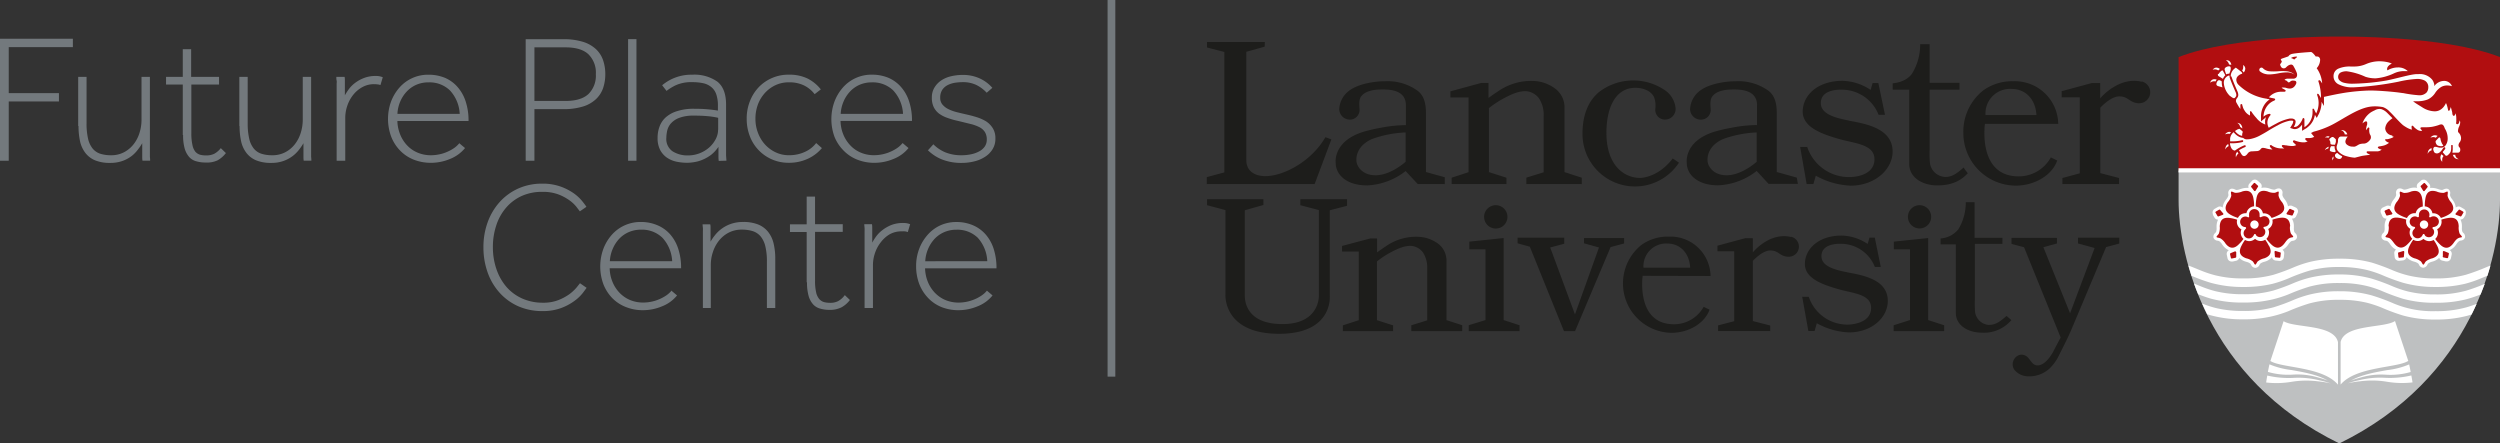 <svg id="Layer_1" data-name="Layer 1" xmlns="http://www.w3.org/2000/svg" viewBox="0 0 597.6 106" xml:space="preserve" preserveAspectRatio="xMinYmin"><rect x="0" y="0" width="597.6" height="106" fill="#333333" stroke="none"/><defs><style>.cls-1{fill:#bec0c1;}.cls-2{fill:#b10e10;}.cls-3{fill:#fff;}.cls-4{fill:#1d1d1b;}.cls-5{fill:none;stroke:#73797d;stroke-width:1.85px;}.cls-6{fill:#73797d;}</style></defs><path class="cls-1" d="M597.6,40.74v7.13c0,13.24-6.49,42.54-38.41,58.13-31.93-15.59-38.42-44.89-38.42-58.13V40.74Z"/><path class="cls-2" d="M559.18,8.75s25.08-.36,38.42,4.9V40.74H520.77V13.65c13.34-5.26,38.41-4.9,38.41-4.9"/><path class="cls-3" d="M529.11,16.66l-.19,0a1.26,1.26,0,0,1,.23-.24,1,1,0,0,1,.66-.26,1.44,1.44,0,0,1,.85.34l-.14.1a2.35,2.35,0,0,0-.28.25,1.23,1.23,0,0,0-.8-.26l-.33,0Zm.78,2.36a1.9,1.9,0,0,0-.54-.09,1,1,0,0,0-.83.4,1.4,1.4,0,0,0-.21.43l.16-.1a1.5,1.5,0,0,1,.77-.23,1,1,0,0,1,.35.05,3,3,0,0,1,.29-.46Zm.28-1.33,0,.07h0l0,0a.33.33,0,0,0,0,.15.37.37,0,0,0,.21.32l1,.62a2.29,2.29,0,0,1,.56-.85l-.53-1h0v0l0-.06a.23.23,0,0,0-.18-.09.53.53,0,0,0-.27.11,2.8,2.8,0,0,0-.61.71Zm1.9,17.37a1.43,1.43,0,0,0-.14.66v0l.06-.11a1.45,1.45,0,0,1,.75-.68,3,3,0,0,1-.1-.5,1.28,1.28,0,0,0-.57.59Zm1-12.13c.49.4.77.54.94.54a.36.36,0,0,0,.27-.14l.2-.27a.71.71,0,0,0,.09-.36,1.66,1.66,0,0,0-.14-.61h0c-.06-.12-1.18-2.65-1.47-3.66,0-.14,0-.31-.06-.37l0,0-.07,0a.74.74,0,0,0-.31.1,1.82,1.82,0,0,0-.94,1.67,4.79,4.79,0,0,0,1.52,3.16Zm-2-3.36c0-.05,0-.1,0-.14s-.4-.22-.45-.23a.47.47,0,0,0-.48.11,1.37,1.37,0,0,0-.34.78.43.43,0,0,0,.1.29.65.65,0,0,0,.37.22l1,.29a4,4,0,0,1-.18-1.12v-.2Zm1.75-4.15h.1a.74.74,0,0,1,.44.13,1.29,1.29,0,0,0-.43-.93,1.13,1.13,0,0,0-.71-.22h-.14l.16.12a1.35,1.35,0,0,1,.58.9Zm-1,1.37c.05.16.09.32.14.48s.18.49.17.49l.07,0h0a1,1,0,0,1,.48-.13.54.54,0,0,1,.22,0c0-.13.12-.31.18-.49a4.74,4.74,0,0,0,.15-.53,2.09,2.09,0,0,0,0-.26.65.65,0,0,0-.07-.35.27.27,0,0,0-.28-.14l-.22,0a1.4,1.4,0,0,0-.8.41.67.67,0,0,0-.06.5Zm4.54.5a1.44,1.44,0,0,0,.35-.87,1,1,0,0,0-.26-.66,1.67,1.67,0,0,0-.24-.23c0,.06,0,.12,0,.19a2.24,2.24,0,0,1,0,.34,1.23,1.23,0,0,1-.26.8,1.54,1.54,0,0,1,.34.43Zm8.66-1.73v0a.89.89,0,0,1,.18-.41c.1-.16.29-.33.21-.54s-.2-.19-.2-.33a.24.24,0,0,1,.12-.2,1,1,0,0,1,.29-.13c.34-.1,1.38-.47,1.38-.47s.14-.19.26-.3a1.66,1.66,0,0,1,.77-.32c1.09-.22,4.07-.41,4.36-.43a.56.56,0,0,1,.33.15,3.52,3.52,0,0,1,.54.55l.19.23.07.09,0,.06.06,0a.18.18,0,0,1,.11,0,.73.73,0,0,1,.23,0,.63.63,0,0,1,.38.12.9.9,0,0,1,.29.48,1.69,1.69,0,0,1,0,.38,3,3,0,0,1-.81,1.81l0,0,0,0a7.13,7.13,0,0,1,1.31,3.63l-.35-.51a.58.58,0,0,0-.08-.1.55.55,0,0,0-.19-.14h-.08a.17.17,0,0,0-.14.05.28.28,0,0,0-.07.17.68.68,0,0,0,.06.21,12,12,0,0,1,.57,3.75v.07l-.48-.78a.4.4,0,0,0-.3-.24.17.17,0,0,0-.13.07.23.23,0,0,0,0,.15.5.5,0,0,0,0,.12,5.23,5.23,0,0,1,.34,1.87,5.65,5.65,0,0,1-.33,1.9,5.81,5.81,0,0,1-.22.54l0,.1a2.71,2.71,0,0,0-.15-.26,5.45,5.45,0,0,1-.32-.64,1,1,0,0,0-.12-.21.23.23,0,0,0-.16-.08.19.19,0,0,0-.15.09.4.4,0,0,0,0,.2v.09a3.17,3.17,0,0,1,0,.43,4.21,4.21,0,0,1-1,2.82,4.31,4.31,0,0,1-.71.65l-.23.14c0-.35,0-1.43,0-1.85a.37.37,0,0,0-.06-.21.19.19,0,0,0-.16-.1.16.16,0,0,0-.12,0,.24.24,0,0,0-.08.13,4.33,4.33,0,0,1-1.08,1.63,1.24,1.24,0,0,1-.8.35,1.07,1.07,0,0,1-.23,0c0-.08.11-.21.18-.36a2.08,2.08,0,0,0,.24-.86.68.68,0,0,0-.23-.55,1.19,1.19,0,0,0-.81-.23,2.55,2.55,0,0,0-.38,0,11.09,11.09,0,0,0-3.19,1.2c-.88.45-1.6.88-1.81,1A2.75,2.75,0,0,1,542,29.3a2.53,2.53,0,0,1,.33-1.22,3.11,3.11,0,0,1,.22-.33l.07-.08,0,0,.06-.08a.32.32,0,0,0,.07-.19.15.15,0,0,0-.07-.13.31.31,0,0,0-.19-.06,2.49,2.49,0,0,0-1,.37,3.48,3.48,0,0,0-.42.32A4.4,4.4,0,0,1,542.23,25a3.81,3.81,0,0,1,1.3-.91.63.63,0,0,0,.25-.15.2.2,0,0,0,.07-.16s0-.06,0-.08a.21.21,0,0,0-.08-.1.85.85,0,0,0-.22-.08l-.65-.13-.44-.11-.11,0a3.8,3.8,0,0,1,3-1.35H546a.41.41,0,0,0,.27-.07.21.21,0,0,0,.1-.17.23.23,0,0,0-.09-.16s-.07-.05-.07-.06h0l-.54-.3a1,1,0,0,1-.22-.16.25.25,0,0,1,0-.09v0l.39,0a4.75,4.75,0,0,1,.57.06,2.64,2.64,0,0,0,.91.19,1.48,1.48,0,0,0,1.08-.44,2.5,2.5,0,0,0,.43-.63.86.86,0,0,0,.09-.35.41.41,0,0,0-.3-.43,2.37,2.37,0,0,0-.48-.06.94.94,0,0,0-.69.25.48.48,0,0,1-.33.18l-.11,0,0,0-.46-.42a1.39,1.39,0,0,1-.36-.14c-.06,0-.07-.07-.07-.08l0,0a.13.13,0,0,1,.07-.05,1,1,0,0,1,.59-.19c.22,0,.52,0,1.06,0h.28a1,1,0,0,0,.8-.32,1,1,0,0,0,.18-.59,1.62,1.62,0,0,0-.07-.46,10.92,10.92,0,0,0-.81-1.66.65.65,0,0,0-.57-.35,1.55,1.55,0,0,0-.81.34,2.11,2.11,0,0,0-.38.34.82.82,0,0,1-.56.23.74.74,0,0,1-.52-.22.94.94,0,0,1-.26-.49ZM548,14a2,2,0,0,1,.4.24l0,0,0,0,.33-.29c.08-.06.37-.25.36-.37s-.85,0-1,.07a1.57,1.57,0,0,0-.27.1l-.09.05,0,0c-.12.12.15.15.2.17Zm-14.59,4.28c.21.74.92,2.39,1.26,3.17.1.25.18.41.18.42a2.32,2.32,0,0,1,.19.8,1.12,1.12,0,0,1-.17.6c-.17.24-.32.43-.32.43h0l0,0,0,.08a.75.75,0,0,0-.07.31.94.94,0,0,0,.14.48l.28.5c.16.27.34.57.44.71l.12.15a.23.23,0,0,0,.08.07v0a.75.75,0,0,0,0-.26v-.11c0-.17,0-.39,0-.53a.24.24,0,0,1,.24-.22.21.21,0,0,1,.21.17c0,.12.08.34.16.57h0l0,.06a2.05,2.05,0,0,0,.08.19,4.23,4.23,0,0,0,.33.59,2.89,2.89,0,0,0,1.28,1.15v-.2c0-.28,0-.49,0-.56v-.06a.25.25,0,0,1,0-.12.14.14,0,0,1,.12-.08h0a.18.18,0,0,1,.11,0,.24.24,0,0,1,.09.08l.07.08h0l0,0,.08.13a3.92,3.92,0,0,0,.24.34,12.5,12.5,0,0,0,.83,1,4.74,4.74,0,0,0,2.13,1.55,3.07,3.07,0,0,1-.07-.6,2.94,2.94,0,0,1,.24-1.16,1.93,1.93,0,0,0-.21.17l-1,.85,0-1.32a5,5,0,0,1,1.28-3.28,4.71,4.71,0,0,1,.81-.68l-.3-.07-.13,0-.29-.08a12.11,12.11,0,0,1-6.69-3.28,1.72,1.72,0,0,1-.58-1.23,1.25,1.25,0,0,1,.28-.79,2.28,2.28,0,0,1,1-.65h0l.06,0a.16.16,0,0,0,.07-.13c0-.08-.07-.24-.38-.48s-.67-.52-.86-.66l-.27-.2h0s-.1,0-.22.14a2.41,2.41,0,0,0-1,1.61,1.37,1.37,0,0,0,0,.34Zm2.7,13.32h0v0a.39.39,0,0,0-.18-.31c-.13-.12-.28-.24-.39-.33l-.19-.15h-.08a.36.36,0,0,0-.21.07l-.1,0-.19.11a4.3,4.3,0,0,0-.52.33l.1.13a3.4,3.4,0,0,0,1,.83,2.5,2.5,0,0,0,.62.2,1.13,1.13,0,0,1,0-.25,1.55,1.55,0,0,1,.13-.62ZM533,31.51a1.28,1.28,0,0,0-.84.31,2.12,2.12,0,0,0-.26.26l.13,0a1.5,1.5,0,0,1,.56-.11A1.86,1.86,0,0,1,533,32a2.51,2.51,0,0,1,.34-.42,1.63,1.63,0,0,0-.36,0Zm2.43-1.94a1.5,1.5,0,0,0-.63-.21l.1.07a1.32,1.32,0,0,1,.58.94l.07,0,0,0h0l0,0h0a4.92,4.92,0,0,1,.45.35,1.42,1.42,0,0,0-.64-1.22Zm46.85,3.33,0,0,.27-.29a.81.81,0,0,1,.14-.12,1.55,1.55,0,0,0-.64-.15,1.24,1.24,0,0,0-.81.29,1.16,1.16,0,0,0-.25.24l.12,0a1.64,1.64,0,0,1,.54-.1,1.14,1.14,0,0,1,.6.16Zm-.08,1a1.3,1.3,0,0,0,.35.76.78.78,0,0,0,.47.21,1.79,1.79,0,0,0,.57.08c.16,0,.57-.08.39-.29a1.55,1.55,0,0,1-.24-.33,4.32,4.32,0,0,1-.19-.45,3.14,3.14,0,0,1-.17-.67.59.59,0,0,0-.09-.24.21.21,0,0,0-.17-.12.36.36,0,0,0-.23.13c-.35.39-.44.46-.57.61a.45.45,0,0,0-.12.31ZM580.5,36a1.55,1.55,0,0,0-.18.76v0l.06-.11a1.31,1.31,0,0,1,.87-.71.85.85,0,0,1,0-.23,1.18,1.18,0,0,1,0-.31v0a1.4,1.4,0,0,0-.78.61Zm-20-3.87h.6a1.45,1.45,0,0,0-.6-.83,1.37,1.37,0,0,0-.76-.21h-.17l.11.05a1.3,1.3,0,0,1,.79.84h0l0,.13ZM583.73,37l-.12-.14a1.59,1.59,0,0,0-.26.81,1.43,1.43,0,0,0,.44,1,.34.34,0,0,1,0-.12,2.17,2.17,0,0,1,0-.41,1.17,1.17,0,0,1,.22-.72h0l.08-.1,0,0a1.43,1.43,0,0,0-.24-.25Zm3.19.11h0V37h-.58a1.4,1.4,0,0,0,.61.86,1.56,1.56,0,0,0,.78.2h0l-.11-.06a1.3,1.3,0,0,1-.72-.89Zm-52.07-.87a1.26,1.26,0,0,0-.41,1,1.65,1.65,0,0,0,.06.43l0-.13a1.54,1.54,0,0,1,.58-.83l-.17-.26a.89.89,0,0,1-.09-.16Zm21.75-3.69a1.54,1.54,0,0,0-.86.3h.32a1.52,1.52,0,0,1,.52.09,1.68,1.68,0,0,1,.32-.33,1.54,1.54,0,0,0-.3,0Zm.49,1.75v.07c0,.06,0,.08.08.12a1.59,1.59,0,0,0,.4.09h.28a.92.92,0,0,0,.32,0l.06-.21a3.45,3.45,0,0,0,.13-.44,1.67,1.67,0,0,0,0-.38c0-.08,0-.16,0-.25-.15-.14-.39-.37-.5-.45a.48.48,0,0,0-.28-.11.55.55,0,0,0-.3.11c-.11.09-.24.17-.33.26a.36.36,0,0,0-.14.26.32.32,0,0,0,.07.19,1,1,0,0,1,.17.56c0,.08,0,.15,0,.21Zm30.69.73a.68.68,0,0,1-.1-.35,1.37,1.37,0,0,1,.35-.76.31.31,0,0,0,.05-.1,1.5,1.5,0,0,0,.21-.78,1.91,1.91,0,0,0-.63-1.38.58.58,0,0,1-.1-.38,2.57,2.57,0,0,1,.22-.93,3,3,0,0,0,.31-1.05,1,1,0,0,0-.14-.52c-.06.29-.15.92-.55.91s-.28-.38-.25-.59c0,0,0-.11,0-.19a5.49,5.49,0,0,0,0-.65,3.57,3.57,0,0,0-.19-1.19,1.3,1.3,0,0,1-.23.55.21.21,0,0,1-.17.07.23.23,0,0,1-.2-.1.58.58,0,0,1-.1-.19,2,2,0,0,1-.06-.27s0-.32-.13-.68a5.19,5.19,0,0,0-.27-.92c0,.13,0,.28-.08.42s-.08.46-.31.51-.21-.13-.24-.26-.07-.33-.11-.49a7.1,7.1,0,0,0-.25-.82.86.86,0,0,0-.16-.28.76.76,0,0,1,0,.11,3.48,3.48,0,0,1-.22.39,3.21,3.21,0,0,1-.79.92,2.55,2.55,0,0,1-1.67.58,5.63,5.63,0,0,1-2.83-.88c-.56-.37-1.55-.93-2.16-1.4l-.16-.13h.2l.66,0a6.68,6.68,0,0,0,2.71-.45,4.36,4.36,0,0,0,1.69-1.5,4.58,4.58,0,0,1,1.51-1.49,2.88,2.88,0,0,1,1.38-.33,4,4,0,0,1,1.15.17,2,2,0,0,0-1.95-1.26A2.94,2.94,0,0,0,582,20.44l-.11.13v-.2a.19.19,0,0,1,0-.08c0-.07,0-.18-.06-.3a2.53,2.53,0,0,0-.42-.92,3.81,3.81,0,0,0-3.33-1.35l-.47,0c-1.56.08-4.49,1-7.18,1.53a53.2,53.2,0,0,1-8.17.76,7.65,7.65,0,0,1-1.78-.19,2.46,2.46,0,0,1-1.27-.64,1.12,1.12,0,0,1-.3-.77,1.17,1.17,0,0,1,.74-1.14,3.26,3.26,0,0,1,1.32-.23,15.58,15.58,0,0,1,4.45,1.31,7.44,7.44,0,0,0,2.54.37,12.77,12.77,0,0,0,4.26-1.17A5.58,5.58,0,0,1,574.7,17c.26,0,.55,0,.86,0a3.28,3.28,0,0,0-2.39-.88,4.9,4.9,0,0,0-2.44.68l-.06,0,0-.06a.58.58,0,0,1-.06-.26,1.13,1.13,0,0,1,.34-.73,2.07,2.07,0,0,1,.8-.53,4.17,4.17,0,0,0-1-.35,8.76,8.76,0,0,0-2-.22h-.25a8.12,8.12,0,0,0-2.87.64,7.07,7.07,0,0,1-2.75.61h-1a6.83,6.83,0,0,0-2.88.49,1.91,1.91,0,0,0-1.19,1.81A2.12,2.12,0,0,0,559,20.15a7.15,7.15,0,0,0,3.46.73h.09a72.35,72.35,0,0,0,10.78-1.35,25.42,25.42,0,0,1,4.39-.66,3.84,3.84,0,0,1,1.92.41,1.74,1.74,0,0,1,.82,1.59,1.91,1.91,0,0,1-.42,1.25,2.33,2.33,0,0,1-1.85.65,29.75,29.75,0,0,1-3.8-.53h-.12l-1-.14c-2.18-.26-5-.46-6.56-.46h-.42a48.84,48.84,0,0,0-5.71.52c-2.27.36-4.4.86-5.06,1v.09l0,2.08-.58-1v.13a6.58,6.58,0,0,1-.36,2.09,4.85,4.85,0,0,1-.24.6,1.34,1.34,0,0,1-.06.12l-.48.92-.44-.74a4.73,4.73,0,0,1-1.11,2.37,6.78,6.78,0,0,1-.74.68l-.07.06a1.59,1.59,0,0,1-.27.17l-.88.54V29.78a3.65,3.65,0,0,1-.55.61,1.83,1.83,0,0,1-1.18.48,1.29,1.29,0,0,1-.4-.06l-.73-.23.39-.63c0-.06.1-.17.17-.3a1.62,1.62,0,0,0,.18-.61.2.2,0,0,0,0-.11.69.69,0,0,0-.43-.09l-.31,0a9.6,9.6,0,0,0-3,1.14c-.86.44-1.68.93-2.5,1.44-.52.32-1.06.62-1.6.91a8,8,0,0,1-2.47.91,4.4,4.4,0,0,1-.73.06,1.14,1.14,0,0,1-.91-.34,2.62,2.62,0,0,1-1-.28,3.56,3.56,0,0,1-.86-.61,4.29,4.29,0,0,1-.43-.47,2.28,2.28,0,0,0-.84,1.49c0,.15,0,.31,0,.47a1.85,1.85,0,0,0,0,.23h.23a10.61,10.61,0,0,0,2.68-.28H536a.22.22,0,0,1,.22.16v.06a.24.24,0,0,1-.16.22,10.49,10.49,0,0,1-2.81.3h-.2a2.71,2.71,0,0,0,.38,1.23,1.08,1.08,0,0,0,.8.52h0a10.71,10.71,0,0,1,2.3-1.28h.08a.23.23,0,0,1,.21.15.17.17,0,0,1,0,.07.22.22,0,0,1-.16.22l0,0-.17.07a5.27,5.27,0,0,0-.65.32,7,7,0,0,0-.61.35.08.08,0,0,0,0,0,.35.35,0,0,0,.07.17c.2.3.42.69.57.9a.72.72,0,0,0,.56.34c.23,0,.53-.15.87-.64a1.19,1.19,0,0,1,1-.49l1.25-.07h.08l.21-.06a1,1,0,0,0,.5-.35.87.87,0,0,1,.27-.27.58.58,0,0,1,.33-.09,4,4,0,0,1,.83.16,6.1,6.1,0,0,0,1.22.22.58.58,0,0,0,.21,0l-.15-.14a4.26,4.26,0,0,1-.35-.38.52.52,0,0,1-.11-.27.19.19,0,0,1,0-.14.37.37,0,0,1,.23-.11.33.33,0,0,1,.21.08l.12.1a4.2,4.2,0,0,0,2.27.62,2.84,2.84,0,0,0,.61,0,2.34,2.34,0,0,1-.46-.35.35.35,0,0,1-.12-.25.18.18,0,0,1,.06-.15.36.36,0,0,1,.25-.06,3.2,3.2,0,0,1,.55.07l.14,0,.36.06a6.83,6.83,0,0,0,1.07.1,1.86,1.86,0,0,0,1-.22c-.4-.37-.68-.65-.68-.65a.34.34,0,0,1-.1-.22.32.32,0,0,1,.06-.17.27.27,0,0,1,.21-.09.73.73,0,0,1,.32.1l.17.06.45.13a5.3,5.3,0,0,0,1.31.19,1.68,1.68,0,0,0,1-.26,1.59,1.59,0,0,1-.49-.31.33.33,0,0,1-.07-.2.22.22,0,0,1,0-.13.23.23,0,0,1,.16-.13.38.38,0,0,1,.18,0h.09a2.82,2.82,0,0,0,.4,0,2.43,2.43,0,0,0,1.29-.29l-.75-.92.32-.16a2,2,0,0,1,.36-.17c.28-.07.69-.18,1.18-.34a20.42,20.42,0,0,0,3.68-1.57c2.67-1.47,5.29-3.29,7.9-3.92a8.36,8.36,0,0,1,1.89-.21,10.33,10.33,0,0,1,1.85.18,4,4,0,0,1,1.62,1.09c.58.55,1.18,1.22,1.71,1.78s1.12,1.14,1.34,1.33l.11.1.21.15c.14.1.33.22.55.35a4.79,4.79,0,0,0,1.38.59c0-.15-.24-1.12.2-.92.17.08.28.27.41.4a4.61,4.61,0,0,0,.55.44,1.91,1.91,0,0,0,1,.39.82.82,0,0,0,.3-.07c-.2-.23-.35-.42-.35-.42a.24.24,0,0,1-.07-.17.19.19,0,0,1,.11-.16.71.71,0,0,1,.34-.06h.77a9.93,9.93,0,0,0,1.58-.11,10.77,10.77,0,0,0,1.65-.44l.14-.06a1.31,1.31,0,0,1,.4-.07.58.58,0,0,1,.34.09,1.19,1.19,0,0,1,.34.45c.08.18.14.36.19.47a4.38,4.38,0,0,1,.66,2.12,3.83,3.83,0,0,1,0,.47,2.73,2.73,0,0,1-.39,1.24,1.41,1.41,0,0,1-1,.72,1.72,1.72,0,0,1-.25,0l-.3,0c-.36-.05-.69-.2-.94-.2a.54.54,0,0,0-.22,0,.58.58,0,0,0-.35.55,1.15,1.15,0,0,0,.15.52v0a.33.33,0,0,1,0,.06,1,1,0,0,0,.11.18.78.78,0,0,0,.61.26h.1a1.19,1.19,0,0,0,.66-.33,3.59,3.59,0,0,0,.37-.39l0,0,.45-.63.05-.06a.21.21,0,0,1,.15-.06.2.2,0,0,1,.11,0,.21.21,0,0,1,.11.19.43.43,0,0,1,0,.12.29.29,0,0,1,0,.08l-.1.12-.19.24-.28.34,0,0s0,0,0,.08a.27.27,0,0,0,.11.2,3.25,3.25,0,0,1,.35.39c.09.1.16.22.29.26.3.09.59-.27.77-.46a1.64,1.64,0,0,0,.35-.52,3,3,0,0,0,.12-.86,3.36,3.36,0,0,0,0-.36c0-.09,0-.14,0-.14V34.9a.25.25,0,0,1,0-.14.23.23,0,0,1,.17-.1h0a.21.21,0,0,1,.2.12.22.22,0,0,1,0,.11v.23c0,.17,0,.42,0,.65a3.39,3.39,0,0,1-.07.58.31.31,0,0,0,0,.08.09.09,0,0,0,0,.07s0,0,.07,0a.31.31,0,0,0,.15,0l1.07,0h0a.53.53,0,0,0,.3-.08.62.62,0,0,0,.28-.5,1,1,0,0,0,0-.17.68.68,0,0,0-.14-.46c-.08-.11-.18-.19-.26-.3Zm-15.95-2.64a2.47,2.47,0,0,1-.79-.27,1.84,1.84,0,0,1-.88-1.4,2.65,2.65,0,0,1,.74-1.63,6.84,6.84,0,0,1,1-.83s-1.22-1.24-1.34-1.35a3.53,3.53,0,0,0-1.33-.82,2.16,2.16,0,0,0-1.57.28,8.39,8.39,0,0,0-.94.49,5.31,5.31,0,0,0-2,2.64l.17-.14a2.54,2.54,0,0,1,.56-.34l.14,0a.26.26,0,0,1,.21.11.37.37,0,0,1,.05.2.91.91,0,0,1,0,.2l0,.17c0,.11-.08.26-.13.45a6,6,0,0,0-.16,1,5.83,5.83,0,0,1,.49-.62l0-.05a.26.26,0,0,1,.14,0,.16.16,0,0,1,.12.06.17.17,0,0,1,.06.1.57.57,0,0,1,0,.14,2.68,2.68,0,0,0,.14,1.35,1.08,1.08,0,0,1,.15,1.09,2.44,2.44,0,0,1-.83.86,1.53,1.53,0,0,1-.7.24,4.05,4.05,0,0,0-1,.12c-.45.14-.81.5-1.27.61a2,2,0,0,1-.43,0,2.14,2.14,0,0,1-1.53-.57.94.94,0,0,1-.26-.65,1.89,1.89,0,0,1,.51-1.1l0,0a.44.44,0,0,0,0-.1v0s0,0-.12,0h-.2l-1.18,0a.83.83,0,0,0-.49.17l0,0-.07.09a1.35,1.35,0,0,0-.17.32c-.08.2,0,.48-.09.85s-.26.74-.28,1a.76.76,0,0,0,0,.15,1.43,1.43,0,0,0,.29.86,4,4,0,0,0,2.09,1.27,9.18,9.18,0,0,0,1.85.35h.12c.11,0,1.33-.35,1.77-.43s1.46-.21,1.91-.26l-.67-.34-.09-.07a.26.26,0,0,1-.09-.19.22.22,0,0,1,0-.1.2.2,0,0,1,.13-.12.4.4,0,0,1,.15,0l.12,0,.43,0c.26,0,.61,0,1,0s.54,0,.77,0a1.64,1.64,0,0,0,1-.44l-.1,0a2.69,2.69,0,0,1-.32-.09l-.33-.17-.11-.09a.24.24,0,0,1-.07-.17v0a.2.2,0,0,1,.07-.12l.11-.06.15-.05s.21,0,.49-.07a4.91,4.91,0,0,0,.86-.21,4.39,4.39,0,0,0,1-.57l-.23-.1a2.06,2.06,0,0,1-.55-.35l-.07-.08a.49.49,0,0,1-.08-.18l0-.06a.24.24,0,0,1,.08-.09l.11,0,.15,0,.15,0a2.61,2.61,0,0,0,.38-.08,5,5,0,0,0,.92-.32.65.65,0,0,0,.27-.23h0l-.26,0Zm-15.89,3.13a2.14,2.14,0,0,0-.21.38l.1-.08a1.45,1.45,0,0,1,.71-.32,1.62,1.62,0,0,1,.06-.22v0h0l.08-.21a1.31,1.31,0,0,0-.74.49Zm2.55,1.13a1.38,1.38,0,0,0-.17.15l-.1.11a.64.64,0,0,0-.06.11.84.84,0,0,0,0,.19.56.56,0,0,0,.1.32,1.06,1.06,0,0,0,.46.35,1.12,1.12,0,0,0,.48.12.58.58,0,0,0,.51-.26,1.17,1.17,0,0,0,.18-.38,4.11,4.11,0,0,1-1.19-.81.44.44,0,0,0-.19.1Zm-.14-.51a1.94,1.94,0,0,1-.29-1c0-.06,0-.13,0-.2h0l-.49,0h-.23a.16.16,0,0,0-.15.06.9.9,0,0,0-.17.37,1.63,1.63,0,0,0-.09.46.45.45,0,0,0,0,.2.31.31,0,0,0,.17.14,2.55,2.55,0,0,0,.83.19h0a.58.58,0,0,0,.2,0,.24.24,0,0,0,.13-.15Zm-.59,1.22a1.44,1.44,0,0,0-.29,1v0l.06-.12a1.43,1.43,0,0,1,.31-.42,1.18,1.18,0,0,1-.09-.37s0,0,0-.08ZM540.27,17.09a2.87,2.87,0,0,0,1.1.56,3.75,3.75,0,0,0,1.14.14,13,13,0,0,0,2.11-.26,10.79,10.79,0,0,1,2-.23,3.18,3.18,0,0,1,1.93.58,3.36,3.36,0,0,0-1.91-.84,11.35,11.35,0,0,0-2.1,0,13.75,13.75,0,0,1-2,0,2.5,2.5,0,0,1-1.59-.71l-.05-.05a.5.5,0,0,0-.72.08.54.54,0,0,0,.08.75v0Z"/><path class="cls-3" d="M542.12,88.9c.11-.61.23-1.21.37-1.81h0a19.25,19.25,0,0,0,5.26,1.36c2.88.51,6.29,1.12,8.69,2.53a21,21,0,0,0-2.26-.73,17.34,17.34,0,0,0-6.13-.7,17.3,17.3,0,0,1-5.93-.65Zm34.28.85a22.51,22.51,0,0,1-6.28.56,20.82,20.82,0,0,0-6.26.59,23.44,23.44,0,0,0-2.67.73,24.07,24.07,0,0,1,3-.49,21.85,21.85,0,0,1,6.44.12,21.63,21.63,0,0,0,6.06.15c-.08-.56-.18-1.11-.28-1.66ZM561.93,91a21.74,21.74,0,0,1,2.26-.73,17.34,17.34,0,0,1,6.13-.7,17.3,17.3,0,0,0,5.93-.65c-.11-.61-.23-1.21-.36-1.81h0a19.15,19.15,0,0,1-5.26,1.36c-2.88.51-6.29,1.12-8.69,2.53Zm-13.68-.67a22.53,22.53,0,0,1-6.28-.56c-.1.55-.19,1.1-.27,1.66a21.55,21.55,0,0,0,6-.15,21.85,21.85,0,0,1,6.44-.12,23.75,23.75,0,0,1,3,.49,22.56,22.56,0,0,0-2.68-.73,20.72,20.72,0,0,0-6.25-.59Zm-2.37-13.58-3.17,9.54c2.67,1.72,12.48,1.3,16.16,5.66V81.78c-1-4.34-10.32-3.32-13-5Zm26.62,0c-2.67,1.73-12,.71-13,5V91.93c3.68-4.36,13.5-3.94,16.17-5.66l-3.17-9.54Z"/><path class="cls-3" d="M528.92,51.27l.44.76a1,1,0,0,0,.85.48h0a3.61,3.61,0,0,0-.36,1.55c0,.12,0,.24,0,.37a2.63,2.63,0,0,1-.11,1,2.83,2.83,0,0,1-.23.28,1.14,1.14,0,0,0-.39,1.14h0a1.14,1.14,0,0,0,1,.69,2.14,2.14,0,0,1,.35.1,2.51,2.51,0,0,1,.68.75l.22.3a3.46,3.46,0,0,0,1.41,1.13,1,1,0,0,0-.49,1.07l.18.85a1,1,0,0,0,1,.78l.21,0,.86-.19a1,1,0,0,0,.73-.68,3.62,3.62,0,0,0,1.36.83l.35.11a2.59,2.59,0,0,1,.93.42,2,2,0,0,1,.2.3,1.13,1.13,0,0,0,1,.72h0a1.13,1.13,0,0,0,1-.72,2,2,0,0,1,.2-.3,2.62,2.62,0,0,1,.92-.42l.36-.11a3.45,3.45,0,0,0,1.5-1,1,1,0,0,0,.21.44,1,1,0,0,0,.66.36l.87.09h.1a1,1,0,0,0,1-.88l.09-.87a.94.94,0,0,0-.22-.72.89.89,0,0,0-.2-.19,3.68,3.68,0,0,0,1.2-1l.22-.3a2.51,2.51,0,0,1,.68-.75,2.92,2.92,0,0,1,.35-.1,1.14,1.14,0,0,0,1-.69h0a1.16,1.16,0,0,0-.38-1.14,1.42,1.42,0,0,1-.23-.28,2.63,2.63,0,0,1-.11-1V54a3.44,3.44,0,0,0-.47-1.74h.12a1,1,0,0,0,.9-.59l.36-.8a1,1,0,0,0,0-.75,1,1,0,0,0-.52-.54l-.8-.36a1,1,0,0,0-.39-.08,1,1,0,0,0-.6.2,3.69,3.69,0,0,0-.62-1.46c-.06-.1-.14-.2-.21-.3a2.53,2.53,0,0,1-.51-.88,2.49,2.49,0,0,1,0-.37,1.13,1.13,0,0,0-.36-1.14l-.06.09h0l.06-.08a.9.9,0,0,0-.53-.17,1.67,1.67,0,0,0-.67.18,2.11,2.11,0,0,1-.34.13h-.1a3.37,3.37,0,0,1-.89-.21l-.35-.12a4.3,4.3,0,0,0-1.12-.17,2.45,2.45,0,0,0-.68.09,1,1,0,0,0,.09-.48.93.93,0,0,0-.33-.68l-.65-.58a1,1,0,0,0-.65-.26,1,1,0,0,0-.74.33l-.58.65a1,1,0,0,0-.19,1,2.71,2.71,0,0,0-.47,0,4.3,4.3,0,0,0-1.12.17l-.35.11a3,3,0,0,1-.89.22h-.1a2.11,2.11,0,0,1-.34-.13,1.67,1.67,0,0,0-.67-.18.9.9,0,0,0-.53.16h0a1.13,1.13,0,0,0-.36,1.14,2.42,2.42,0,0,1,0,.37,2.62,2.62,0,0,1-.5.87c-.08.11-.16.21-.22.31a3.36,3.36,0,0,0-.64,1.68,1,1,0,0,0-.68-.27,1.05,1.05,0,0,0-.49.13l-.76.44a1,1,0,0,0-.45.6.94.94,0,0,0,.1.75"/><path class="cls-3" d="M539,49.35a2,2,0,0,1,2,1.61l.27,0a2,2,0,0,1,1,3.78,2,2,0,0,1,.17,1.19A2,2,0,0,1,539,57.09a2.07,2.07,0,0,1-1.4.55,2,2,0,0,1-1.18-.38,2,2,0,0,1-.66-2.47,2,2,0,0,1,1-3.8l.23,0a2,2,0,0,1,2-1.66"/><path class="cls-2" d="M539.21,49.37A2,2,0,0,1,540.93,51l.27,0A2,2,0,0,1,543,52.1a9.56,9.56,0,0,0,1.64-.67c1.59-.79,1.7-1.84.87-3.09a3.75,3.75,0,0,1-.84-1.52c-.05-.43.12-.86,0-1h0c-.15-.11-.51.18-.93.27a3.66,3.66,0,0,1-1.71-.33c-1.44-.41-2.41,0-2.67,1.79a8.78,8.78,0,0,0-.13,1.8m-.4-3.74a.22.22,0,0,0,.32,0l.57-.92a.22.22,0,0,0,0-.31l-.65-.59a.23.23,0,0,0-.32,0l-.58.65a.23.23,0,0,0,0,.32l.66.85Zm-5.47,5.82a9.38,9.38,0,0,0,1.6.66,2,2,0,0,1,1.8-1.12l.23,0a2,2,0,0,1,.56-1.07,2,2,0,0,1,1.26-.58,8.46,8.46,0,0,0-.13-1.77c-.26-1.76-1.23-2.2-2.67-1.79a3.93,3.93,0,0,1-1.71.33c-.42-.09-.78-.38-.94-.27s0,.55,0,1a3.72,3.72,0,0,1-.84,1.53c-.83,1.25-.72,2.3.87,3.09m-3.76-.56.43.75a.23.23,0,0,0,.31.08l1-.37a.22.22,0,0,0,.08-.3l-.71-.83a.22.22,0,0,0-.3-.08l-.75.44a.22.22,0,0,0-.08.31m17.1.38,1.05.25a.23.23,0,0,0,.3-.11l.35-.8a.23.23,0,0,0-.11-.3l-.81-.35a.22.22,0,0,0-.29.11l-.61.9a.24.24,0,0,0,.12.3m-12.21,9a.21.21,0,0,0-.26-.17l-1,.41a.24.24,0,0,0-.17.27l.19.85a.21.21,0,0,0,.26.17l.86-.18a.24.24,0,0,0,.17-.27l0-1.08Zm12.94-6.17c-.06-1.5-.77-2.28-2.53-2a8.53,8.53,0,0,0-1.72.43,2,2,0,0,1-1,2.22,2,2,0,0,1,.17,1.19,2,2,0,0,1-.6,1.15,8.52,8.52,0,0,0,1.08,1.26c1.25,1.27,2.29,1.06,3.21-.12.28-.36.67-1,1.19-1.28s.86-.14.92-.33h0c.06-.18-.33-.43-.55-.8a3.91,3.91,0,0,1-.21-1.73m-11.63.73a2,2,0,0,1-1-2.29,9.52,9.52,0,0,0-1.64-.4c-1.75-.29-2.46.49-2.52,2a3.92,3.92,0,0,1-.22,1.73c-.21.37-.6.62-.54.8h0c.06.18.52.15.91.32A3.79,3.79,0,0,1,532,58.23c.93,1.18,2,1.39,3.21.12a8.77,8.77,0,0,0,1.07-1.24,2,2,0,0,1-.47-2.32m9.14,5.51-1-.31a.24.24,0,0,0-.25.2l.09,1.08a.23.23,0,0,0,.2.25l.87.09a.22.22,0,0,0,.24-.2l.09-.87a.22.22,0,0,0-.2-.24m-2.61-1.56c.83,1.57.3,2.49-1.11,3a4,4,0,0,0-1.58.74c-.28.32-.4.77-.59.77s-.31-.45-.6-.77a3.93,3.93,0,0,0-1.58-.74c-1.41-.52-1.93-1.44-1.11-3a9.45,9.45,0,0,1,.84-1.38,2.1,2.1,0,0,0,1,.28,2.07,2.07,0,0,0,1.4-.55,2,2,0,0,0,1.36.52,2,2,0,0,0,1.06-.3,9,9,0,0,1,.87,1.43"/><path class="cls-2" d="M536.35,54.21a1,1,0,0,0,.33.06h0a.26.26,0,0,1,.17.09.23.23,0,0,1,0,.3h0a1.5,1.5,0,0,0-.2.23,1.25,1.25,0,1,0,2,1.47,1.18,1.18,0,0,0,.16-.29h0a.23.23,0,0,1,.14-.13.23.23,0,0,1,.27.12h0a1.17,1.17,0,0,0,.15.27,1.26,1.26,0,0,0,2-1.47,1.14,1.14,0,0,0-.24-.25h0a.21.21,0,0,1-.08-.17.23.23,0,0,1,.2-.22h0a1.59,1.59,0,0,0,.3-.06,1.26,1.26,0,1,0-.78-2.39,1,1,0,0,0-.3.14h0a.25.25,0,0,1-.19,0,.23.23,0,0,1-.15-.26h0a1,1,0,0,0,0-.3,1.26,1.26,0,1,0-2.51,0,1.24,1.24,0,0,0,0,.33h0a.23.23,0,0,1,0,.18.22.22,0,0,1-.29.07h0a1,1,0,0,0-.28-.13,1.26,1.26,0,0,0-.78,2.39"/><path class="cls-3" d="M537.91,53.69a1,1,0,1,1,1,1,1,1,0,0,1-1-1"/><path class="cls-3" d="M589.44,51.27,589,52a1,1,0,0,1-.85.48h0a3.62,3.62,0,0,1,.35,1.55c0,.12,0,.24,0,.37a2.45,2.45,0,0,0,.11,1,1.42,1.42,0,0,0,.23.28,1.16,1.16,0,0,1,.38,1.14h0a1.14,1.14,0,0,1-1,.69,2.14,2.14,0,0,0-.35.1,2.51,2.51,0,0,0-.68.75l-.22.3a3.46,3.46,0,0,1-1.41,1.13,1,1,0,0,1,.49,1.07l-.18.85a1,1,0,0,1-1,.78l-.21,0-.85-.19a1,1,0,0,1-.74-.68,3.54,3.54,0,0,1-1.36.83l-.35.11a2.62,2.62,0,0,0-.92.42,1.42,1.42,0,0,0-.2.3,1.16,1.16,0,0,1-1,.72h0a1.14,1.14,0,0,1-1-.72,1.42,1.42,0,0,0-.2-.3,2.62,2.62,0,0,0-.92-.42l-.35-.11a3.43,3.43,0,0,1-1.51-1,1,1,0,0,1-.21.44,1,1,0,0,1-.66.36l-.87.09h-.1a1,1,0,0,1-1-.88l-.09-.87a1,1,0,0,1,.22-.72.89.89,0,0,1,.2-.19,3.68,3.68,0,0,1-1.2-1l-.22-.3a2.51,2.51,0,0,0-.68-.75,2.14,2.14,0,0,0-.35-.1,1.14,1.14,0,0,1-1-.69h0a1.16,1.16,0,0,1,.38-1.14,1.42,1.42,0,0,0,.23-.28,2.45,2.45,0,0,0,.11-1V54a3.44,3.44,0,0,1,.47-1.74h-.12a1,1,0,0,1-.9-.59l-.35-.8a1,1,0,0,1,0-.75,1,1,0,0,1,.52-.54l.8-.36a1.1,1.1,0,0,1,.4-.08,1,1,0,0,1,.6.2,3.52,3.52,0,0,1,.61-1.46l.22-.3a2.65,2.65,0,0,0,.5-.88,1.61,1.61,0,0,0,0-.37,1.13,1.13,0,0,1,.36-1.14l.06.09h0l-.07-.08a.9.9,0,0,1,.53-.17,1.58,1.58,0,0,1,.67.18,2.11,2.11,0,0,0,.34.13h.1a3.37,3.37,0,0,0,.89-.21l.36-.12a4.23,4.23,0,0,1,1.11-.17,2.57,2.57,0,0,1,.69.09,1,1,0,0,1-.1-.48,1,1,0,0,1,.33-.68l.65-.58a1,1,0,0,1,1.39.07l.58.65a1,1,0,0,1,.2,1,2.6,2.6,0,0,1,.46,0,4.3,4.3,0,0,1,1.12.17l.35.11a3.21,3.21,0,0,0,.89.22h.1a1.81,1.81,0,0,0,.34-.13,1.67,1.67,0,0,1,.67-.18.88.88,0,0,1,.53.16h0a1.12,1.12,0,0,1,.35,1.14,2.42,2.42,0,0,0,0,.37,2.66,2.66,0,0,0,.51.87c.08.11.15.21.21.31a3.36,3.36,0,0,1,.64,1.68,1,1,0,0,1,.68-.27,1.05,1.05,0,0,1,.49.13l.76.44a1,1,0,0,1,.36,1.35"/><path class="cls-3" d="M579.4,49.35a2,2,0,0,0-2,1.61l-.27,0a2,2,0,0,0-1,3.78,2,2,0,0,0-.17,1.19,2,2,0,0,0,2,1.7,2,2,0,0,0,1.36-.52,2.07,2.07,0,0,0,1.4.55,2,2,0,0,0,1.84-2.85,2,2,0,0,0-1-3.8l-.22,0a2.14,2.14,0,0,0-.56-1.07,2,2,0,0,0-1.43-.59"/><path class="cls-2" d="M579.14,49.37a8.78,8.78,0,0,0-.13-1.8c-.26-1.76-1.22-2.2-2.67-1.79a3.66,3.66,0,0,1-1.71.33c-.42-.09-.78-.38-.93-.27h0c-.16.12,0,.55,0,1a3.88,3.88,0,0,1-.85,1.52c-.83,1.25-.72,2.3.88,3.09a9.08,9.08,0,0,0,1.63.67,2,2,0,0,1,1.82-1.16l.27,0a2,2,0,0,1,1.72-1.59m1.07-4.59a.22.22,0,0,0,0-.32l-.58-.65a.22.22,0,0,0-.31,0l-.66.59a.22.22,0,0,0,0,.31l.57.92a.21.21,0,0,0,.31,0l.67-.85Zm4.8,6.67c1.59-.79,1.71-1.84.87-3.09a3.84,3.84,0,0,1-.84-1.53c0-.42.12-.86,0-1s-.51.18-.94.27a3.93,3.93,0,0,1-1.71-.33c-1.44-.41-2.41,0-2.67,1.79a9.2,9.2,0,0,0-.13,1.77,2,2,0,0,1,1.27.58,2,2,0,0,1,.56,1.07l.22,0a2,2,0,0,1,1.8,1.12,9,9,0,0,0,1.6-.66m3.77-.56a.24.24,0,0,0-.08-.31l-.76-.44a.23.23,0,0,0-.3.08l-.71.83a.22.22,0,0,0,.08.3l1,.37a.23.23,0,0,0,.31-.08l.44-.75Zm-17.1.38a.23.23,0,0,0,.11-.3l-.61-.9a.22.22,0,0,0-.29-.11l-.8.35a.23.23,0,0,0-.12.3l.36.8a.22.22,0,0,0,.29.11l1.06-.25Zm12.17,10a.23.23,0,0,0,.17.27l.85.18a.23.23,0,0,0,.27-.17l.18-.85a.23.23,0,0,0-.17-.27l-1-.41a.23.23,0,0,0-.27.17l0,1.08ZM571,54.06a3.92,3.92,0,0,1-.22,1.73c-.21.37-.6.62-.55.8h0c.06.19.53.16.92.33s.91.92,1.19,1.28c.93,1.18,2,1.39,3.21.12a8.52,8.52,0,0,0,1.08-1.26,2,2,0,0,1-.43-2.34,2,2,0,0,1-1-2.22,8.53,8.53,0,0,0-1.72-.43c-1.75-.29-2.47.49-2.52,2m11.62.73a2,2,0,0,1-.47,2.32,8.77,8.77,0,0,0,1.07,1.24c1.24,1.27,2.28,1.06,3.21-.12.28-.36.66-1,1.19-1.28s.86-.14.91-.32h0c.06-.18-.33-.43-.54-.8a3.92,3.92,0,0,1-.22-1.73c-.05-1.5-.77-2.28-2.52-2a9.52,9.52,0,0,0-1.64.4,2,2,0,0,1-1,2.29m-9.14,5.51a.22.22,0,0,0-.2.24l.09.87a.22.22,0,0,0,.24.2l.87-.09a.22.22,0,0,0,.2-.25l.09-1.08a.23.23,0,0,0-.25-.2l-1,.31ZM576,58.74a9,9,0,0,1,.87-1.43,2,2,0,0,0,1.06.3,2,2,0,0,0,1.36-.52,2.06,2.06,0,0,0,2.44.27,9.45,9.45,0,0,1,.84,1.38c.82,1.57.3,2.49-1.11,3a3.93,3.93,0,0,0-1.58.74c-.29.32-.41.77-.6.77s-.3-.45-.59-.77a4,4,0,0,0-1.58-.74c-1.41-.52-1.93-1.44-1.11-3"/><path class="cls-2" d="M582,54.21a1,1,0,0,1-.33.06h0a.26.26,0,0,0-.16.09.22.22,0,0,0,0,.3h0a2.4,2.4,0,0,1,.21.23,1.26,1.26,0,0,1-2,1.47,1.18,1.18,0,0,1-.16-.29h0a.2.2,0,0,0-.14-.13.23.23,0,0,0-.27.12h0a1.17,1.17,0,0,1-.15.27,1.25,1.25,0,1,1-2-1.47.92.92,0,0,1,.23-.25h0a.25.25,0,0,0,.08-.17.23.23,0,0,0-.21-.22h0l-.3-.06a1.26,1.26,0,0,1,.78-2.39,1,1,0,0,1,.3.14h0a.25.25,0,0,0,.19,0,.23.23,0,0,0,.15-.26h0a1,1,0,0,1,0-.3,1.26,1.26,0,1,1,2.47.33h0a.23.23,0,0,0,0,.18.22.22,0,0,0,.29.07h0a1,1,0,0,1,.28-.13,1.26,1.26,0,1,1,.78,2.39"/><path class="cls-3" d="M580.44,53.69a1,1,0,0,0-2,0,1,1,0,1,0,2,0"/><path class="cls-4" d="M378.28,31.9c0-4,1.17-7.62,4-9.94a13.46,13.46,0,0,1,15.59-.47A5.89,5.89,0,0,1,400.54,26,2.55,2.55,0,0,1,398,28.59,2.32,2.32,0,0,1,395.69,26a5.84,5.84,0,0,0-.3-2.77c-1.16-2.35-4.46-2.24-4.46-2.24-4.82,0-6.93,4.82-6.93,10.77,0,7.91,4.34,10.77,8.05,10.77,0,0,4.18.07,7.8-4.65l1.49,1a12.55,12.55,0,0,1-23.06-7Zm10,25h-9.64v1.26l3.58,1-5.74,16-5.92-16,3.36-.9V56.81H362.77v1.35l2.92.81,8.16,20.19h2.65L385,59.06l3.23-.86V56.9Zm-70.38-6.59h0v-.05L322,49.19V47.62H310.83v1.43l4.43,1.17V70.63s.32,6.84-8.7,6.84-9-6-9-6.84V50.26L302,49V47.62H288.53v1.43l4.4,1.17V70.29s-.74,9.5,12.84,9.5c12.9,0,12.1-9,12.1-9V50.31ZM496.75,58.2l3.95,1.08-5.87,15.61L488.45,59.1l3.24-.9V56.86H480.83V58.3l3,.8,8.75,21.58c-.57,1.06-1.13,2.12-1.68,3.19-.65,1.28-2.07,3.33-3.66,3.47s-1.87-1.66-3-2.29c-2.11-1.15-4.07,1.66-2.65,3.43a4.3,4.3,0,0,0,3,1.47,7.19,7.19,0,0,0,3.51-.65,7.51,7.51,0,0,0,1.69-1.09A10.77,10.77,0,0,0,492.15,85c1-2,2-3.92,2.9-6l2.22-5.26c.9-2.13,1.79-4.27,2.69-6.4.78-1.84,1.55-3.69,2.33-5.53.38-.89.75-1.78,1.12-2.67l0-.07,3.18-.85V56.81h-9.87V58.2ZM318.24,33.32l-1.2-.45h0l-.21-.08c-3.33,5.8-10,9.31-14.34,9.31,0,0-4.57.23-4.57-3.85h0V12.38l4.38-1.22.05-1.12H288.52v1.31l4.15,1.07V41.21l-4.2,1.13V44h25.78l4-10.67Zm32.85,7.82L347,42.48V44H360.1V42.48l-4.19-1.34V25.84a24.11,24.11,0,0,1,3.69-2.41c1.63-.86,3.73-1.87,5.62-1.58a4.36,4.36,0,0,1,2.62,1.6A7.07,7.07,0,0,1,369,27.63l0,13.43v.12l-4.14,1.28V44h13.25V42.48l-4.13-1.34V25.79A5.57,5.57,0,0,0,372,21.38a9.21,9.21,0,0,0-4.94-2,13.79,13.79,0,0,0-9,2.48c-.76.49-1.5,1-2.24,1.55V19.83h-1.76l-7.35,2v1.46h4.33v17.9ZM369,41.06v0Zm-27.8,35.4v0Zm4.57.05V62.44a5.12,5.12,0,0,0-1.76-4,8.47,8.47,0,0,0-4.54-1.81,12.61,12.61,0,0,0-8.25,2.28c-.69.45-1.37.94-2.05,1.42V57h-1.62l-6.75,1.79v1.34h4V76.54L321,77.77v1.39H333V77.77l-3.85-1.23V62.49a21,21,0,0,1,3.39-2.22c1.49-.79,3.42-1.71,5.16-1.45a4,4,0,0,1,2.41,1.47,6.56,6.56,0,0,1,1.05,3.84l0,12.33v.11l-3.8,1.19v1.4h12.17V77.74l-3.8-1.23Zm96.17-47.7c-3.7-.7-6.69-1.7-6.69-4.17,0-3,3.58-3.25,5.08-3.2a9.44,9.44,0,0,1,8.73,6h1.53L449,19.86h-1.37l-.48,1.63a12.59,12.59,0,0,0-6.72-2.17c-6,0-9.51,3.5-9.51,7.37s4.95,5.45,8.68,6.53,8.47,1.25,8.47,4.83c0,4.38-5.95,4.28-5.95,4.28A10.52,10.52,0,0,1,432,35.13h-1.69L431.86,44h1.61l.58-2a18.68,18.68,0,0,0,8.27,2.38c6,0,10.09-4,10.09-8.14,0-5.65-6.63-6.67-10.5-7.41Zm33.66,48.87a3.57,3.57,0,0,1-3.47-3.05,24.4,24.4,0,0,1-.06-3V58.29h6.59V56.84H472v-8.5h-2.1a12.29,12.29,0,0,1-1.78,6.47A5.93,5.93,0,0,1,463.88,57v1.42h3.64V72c0,1.09,0,2.12,0,2.78,0,3,2.92,4.74,6.21,4.74a8.57,8.57,0,0,0,7.07-3l-1.15-1c-1.29,1.1-2.44,2.13-4.07,2.13ZM456.38,36.2c0,1.17,0,2.29,0,3,0,3.24,3.16,5.12,6.71,5.12,4.17,0,6.07-1.64,7.3-2.91a12.83,12.83,0,0,1-1-1.36c-1.37,1.17-2.6,2.25-4.33,2.25A3.86,3.86,0,0,1,461.33,39a26,26,0,0,1-.07-3.2V21.43h7.14V19.79h-7.14V10.57H459a13.25,13.25,0,0,1-1.93,7c-1.54,2.22-4.64,2.34-4.64,2.34v1.53h3.95V36.2Zm12.94-4.3a12.59,12.59,0,0,1,4.78-10.31,11.82,11.82,0,0,1,7.14-2.17A10.37,10.37,0,0,1,492,29.61H474.48s-1.83,12.55,8.07,12.55a8.75,8.75,0,0,0,7.68-4.53l1.53.74c-1.23,3.53-5.42,6-9.89,6A12.58,12.58,0,0,1,469.32,31.9Zm5.34-4.39h12.13c-.2-3.77-2.58-6.26-6-6.26a5.87,5.87,0,0,0-6.17,6.26Zm-82,38.42S391,77.51,400.14,77.51a8.08,8.08,0,0,0,7.1-4.17l1.41.68c-1.14,3.26-5,5.54-9.14,5.54a11.81,11.81,0,0,1-7.16-21,10.8,10.8,0,0,1,6.59-2,9.58,9.58,0,0,1,9.95,9.41Zm.16-1.94h11.2c-.18-3.48-2.38-5.78-5.51-5.78A5.42,5.42,0,0,0,392.86,64ZM512,19.51h0l-.08,0-.08,0c-5-1.11-9,3.05-9.81,4V19.85h-2l-7.21,1.95v1.46h4.33V41.43L493,42.55V44h13.54V42.55l-4.48-1.17V25.75c.29-.32,2.57-2.71,4.52-2.71,2.22,0,2.3,1.41,4.49,1.64h.06l.24,0a2.64,2.64,0,0,0,.66-5.19ZM428.17,56.62h0l-.08,0H428c-4.63-1-8.25,2.8-9,3.7V56.94h-1.83l-6.63,1.79v1.34h4V76.78l-3.85,1v1.35h12.46V77.81L419,76.74V62.36c.27-.29,2.37-2.49,4.16-2.49,2,0,2.12,1.29,4.14,1.5h.27a2.42,2.42,0,0,0,.6-4.77Zm-68.72.28-8.22.86V59.6h3.86V76.51l-4,1.23v1.42h12.15V77.75l-3.81-1.24V56.9Zm-1.9-7.85a2.79,2.79,0,1,0,2.79,2.78,2.79,2.79,0,0,0-2.79-2.78ZM460.91,56.9l-8.21.86V59.6h3.86V76.51l-3.9,1.24v1.41h12.07V77.75l-3.82-1.24V56.9Zm-4.84-5.07a2.78,2.78,0,1,0,2.78-2.78,2.78,2.78,0,0,0-2.78,2.78ZM420,29.91V25.13c0-3.64-3.89-3.74-5.56-3.74-1.34,0-3.9.07-5.11,1.63-.66.84-.45,2.31-.41,3a2.33,2.33,0,0,1-2.33,2.58A2.55,2.55,0,0,1,404,26a5.86,5.86,0,0,1,2.65-4.52c2-1.37,5.46-2.06,8.34-2.06a12.23,12.23,0,0,1,7.73,2.27c1.14.86,2,2.31,2,5.33v14.1l4.78,1.33.27,1.51h-7l-2.86-3.09a16,16,0,0,1-9.21,3.43c-5.14,0-7.49-2.77-7.49-5.31,0,0-.84-5.26,6.76-7.55a35.92,35.92,0,0,1,3.83-.88,32.61,32.61,0,0,1,6.13-.67Zm-.08,1.75a26.38,26.38,0,0,0-8.06,1.59c-2.46,1.08-3.81,3-3.69,5.21.07,1.35,1.52,3.64,5,3.42s6.75-3.21,6.75-3.21v-7Zm21.66,33.42c-3.41-.64-6.18-1.57-6.18-3.85,0-2.76,3.31-3,4.7-2.95a8.69,8.69,0,0,1,8.06,5.52h1.42l-1.43-7h-1.27l-.44,1.51a11.67,11.67,0,0,0-6.21-2c-5.58,0-8.79,3.24-8.79,6.81s4.57,5,8,6,7.83,1.16,7.83,4.47c0,4-5.5,4-5.5,4a9.72,9.72,0,0,1-9.4-6.65H430.8l1.47,8.18h1.49l.53-1.85a17.29,17.29,0,0,0,7.64,2.19c5.59,0,9.33-3.64,9.33-7.52,0-5.22-6.12-6.16-9.71-6.85ZM336.06,29.91V25.13c0-3.64-3.89-3.74-5.56-3.74-1.34,0-3.89.07-5.11,1.63-.66.84-.44,2.31-.41,3a2.33,2.33,0,0,1-2.32,2.58A2.56,2.56,0,0,1,320.13,26a5.86,5.86,0,0,1,2.66-4.52c2-1.37,5.45-2.06,8.33-2.06a12.27,12.27,0,0,1,7.74,2.27c1.13.86,2,2.31,2,5.33v14.1l4.5,1.25V44H338.9L336,40.89a16,16,0,0,1-9.22,3.43c-5.14,0-7.49-2.77-7.49-5.31,0,0-.84-5.26,6.77-7.55a35.24,35.24,0,0,1,3.82-.88,32.67,32.67,0,0,1,6.14-.67ZM336,31.66a26.43,26.43,0,0,0-8.07,1.59c-2.46,1.08-3.81,3-3.69,5.21.07,1.35,1.52,3.64,5,3.42S336,38.67,336,38.67v-7Z"/><path class="cls-3" d="M589.39,73.51a26.15,26.15,0,0,1-7.21.87,24.11,24.11,0,0,1-10-1.84,47.88,47.88,0,0,0-5.2-1.92,28.21,28.21,0,0,0-7.75-1,28.67,28.67,0,0,0-7.06.77,27.37,27.37,0,0,0-3.71,1.22,46.12,46.12,0,0,1-5,1.85,26.09,26.09,0,0,1-7.21.87,27.11,27.11,0,0,1-6.58-.7,24.93,24.93,0,0,1-3.26-1.07q.57,1.27,1.2,2.55c.29.1.58.19.89.27a28.31,28.31,0,0,0,7.75.95,28.61,28.61,0,0,0,7.06-.77A27.53,27.53,0,0,0,547,74.39a47.29,47.29,0,0,1,5-1.85,26.2,26.2,0,0,1,7.21-.87,27.2,27.2,0,0,1,6.59.7,27.53,27.53,0,0,1,3.46,1.14,46.91,46.91,0,0,0,5.19,1.92,28.21,28.21,0,0,0,7.75.95,28.67,28.67,0,0,0,7.06-.77c.55-.13,1.07-.28,1.56-.44.42-.85.82-1.7,1.2-2.54a27.49,27.49,0,0,1-2.61.88Z"/><path class="cls-3" d="M582.18,70.38a27.13,27.13,0,0,1-6.59-.71,25.84,25.84,0,0,1-3.45-1.14,47.88,47.88,0,0,0-5.2-1.92,28.21,28.21,0,0,0-7.75-1,29.16,29.16,0,0,0-7.06.77,27.37,27.37,0,0,0-3.71,1.22,46.12,46.12,0,0,1-5,1.85,26,26,0,0,1-7.21.88,27,27,0,0,1-6.58-.71,26,26,0,0,1-3.46-1.14l-1.71-.7c.3.84.62,1.7,1,2.55a31.29,31.29,0,0,0,3,1.05,28.37,28.37,0,0,0,7.75.94,29.16,29.16,0,0,0,7.06-.76A27.49,27.49,0,0,0,547,70.38a47.29,47.29,0,0,1,5-1.85,26.2,26.2,0,0,1,7.21-.87,26.64,26.64,0,0,1,6.59.71,24.63,24.63,0,0,1,3.46,1.14,51.33,51.33,0,0,0,5.19,1.92,28.26,28.26,0,0,0,7.75.94,29.22,29.22,0,0,0,7.06-.76,28.67,28.67,0,0,0,3.7-1.22c.34-.85.67-1.7,1-2.54a40,40,0,0,1-4.52,1.65,26.09,26.09,0,0,1-7.21.88Z"/><path class="cls-3" d="M523.81,65.9a41.06,41.06,0,0,0,4.65,1.7,28.31,28.31,0,0,0,7.75,1,29.1,29.1,0,0,0,7.06-.77A27.53,27.53,0,0,0,547,66.56a45.18,45.18,0,0,1,5-1.85,26.14,26.14,0,0,1,7.21-.88,27.13,27.13,0,0,1,6.59.71,26,26,0,0,1,3.46,1.14,46.91,46.91,0,0,0,5.19,1.92,28.21,28.21,0,0,0,7.75,1,29.16,29.16,0,0,0,7.06-.77A27.53,27.53,0,0,0,593,66.56l1.6-.65c.27-.82.5-1.63.73-2.43-.31.11-.61.23-.9.35a48.32,48.32,0,0,1-5,1.85,26.15,26.15,0,0,1-7.21.87,26.64,26.64,0,0,1-6.59-.71,25.86,25.86,0,0,1-3.45-1.13,50,50,0,0,0-5.2-1.93,28.26,28.26,0,0,0-7.75-.94,29.22,29.22,0,0,0-7.06.76,27.33,27.33,0,0,0-3.71,1.23,48.32,48.32,0,0,1-5,1.85,26.09,26.09,0,0,1-7.21.87,26.55,26.55,0,0,1-6.58-.71,26,26,0,0,1-3.46-1.13c-1-.4-2-.83-3.09-1.24.23.8.46,1.61.73,2.43Z"/><polygon class="cls-3" points="520.75 40.22 520.75 41.22 597.6 41.22 597.6 40.22 520.75 40.22 520.75 40.22"/><line class="cls-5" x1="265.68" x2="265.68" y2="90.03"/><path class="cls-6" d="M138.64,67.7c-.18.23-.47.6-.89,1.11a10.13,10.13,0,0,1-1.7,1.55,12.1,12.1,0,0,1-2.62,1.39,9.68,9.68,0,0,1-3.59.61,12,12,0,0,1-5-1A10.88,10.88,0,0,1,121,68.51a13,13,0,0,1-2.35-4.23,16,16,0,0,1-.83-5.2,16.3,16.3,0,0,1,.81-5.21,12.28,12.28,0,0,1,2.33-4.2,10.81,10.81,0,0,1,3.72-2.81,11.74,11.74,0,0,1,5-1,10.64,10.64,0,0,1,3.79.61,11.74,11.74,0,0,1,2.63,1.4,8.4,8.4,0,0,1,1.66,1.54l.85,1.11,1.57-1.08c-.18-.29-.51-.75-1-1.35a10.25,10.25,0,0,0-2-1.86,13.32,13.32,0,0,0-3.16-1.63,12.81,12.81,0,0,0-4.44-.7,13.79,13.79,0,0,0-5.73,1.18,13.29,13.29,0,0,0-4.44,3.25,14.67,14.67,0,0,0-2.85,4.83,17.28,17.28,0,0,0-1,5.95,17.74,17.74,0,0,0,1,6A14.37,14.37,0,0,0,119.45,70a13.18,13.18,0,0,0,4.44,3.21,14.1,14.1,0,0,0,5.73,1.15,12.58,12.58,0,0,0,4.44-.7A13,13,0,0,0,137.22,72a9.94,9.94,0,0,0,2-1.85c.47-.61.8-1.06,1-1.35l-1.57-1.09Zm21.91,1.74a5.87,5.87,0,0,1-1.29,1.18,9.62,9.62,0,0,1-1.68.91,9.43,9.43,0,0,1-1.89.59,9.65,9.65,0,0,1-1.89.2,8.09,8.09,0,0,1-3.25-.63,7.56,7.56,0,0,1-2.5-1.75,8.37,8.37,0,0,1-1.66-2.61,9,9,0,0,1-.65-3.2h17.07a14.5,14.5,0,0,0-.72-4.77,9.7,9.7,0,0,0-2-3.46A8.43,8.43,0,0,0,157,53.78a10,10,0,0,0-3.81-.72,9.24,9.24,0,0,0-3.92.83,9.06,9.06,0,0,0-3.05,2.27,10.76,10.76,0,0,0-2,3.35,12.26,12.26,0,0,0,0,8.39,10,10,0,0,0,2.11,3.33,9.19,9.19,0,0,0,3.25,2.15,10.87,10.87,0,0,0,4.12.77,11.89,11.89,0,0,0,4.59-.94,8.61,8.61,0,0,0,3.55-2.59l-1.39-1.18Zm-14.77-7a8.43,8.43,0,0,1,.68-2.94,8.16,8.16,0,0,1,1.54-2.4,6.93,6.93,0,0,1,2.29-1.61,7.21,7.21,0,0,1,2.94-.59,7,7,0,0,1,5.1,1.92,8.92,8.92,0,0,1,2.35,5.62Zm22.13,11.19h2V63.3a9.71,9.71,0,0,1,.46-2.92,8.71,8.71,0,0,1,1.37-2.7,7.34,7.34,0,0,1,2.31-2,6.67,6.67,0,0,1,3.31-.79,8.57,8.57,0,0,1,2.54.35,4.16,4.16,0,0,1,1.88,1.22,5.87,5.87,0,0,1,1.15,2.35,14.9,14.9,0,0,1,.39,3.71v11.1h2V61.86a15.66,15.66,0,0,0-.39-3.63,7.07,7.07,0,0,0-1.31-2.79,5.88,5.88,0,0,0-2.37-1.77,9.44,9.44,0,0,0-3.59-.61,8.68,8.68,0,0,0-3,.48,8.34,8.34,0,0,0-2.24,1.2,8.25,8.25,0,0,0-1.57,1.55,10.7,10.7,0,0,0-1,1.48V56.35c0-.39,0-.74,0-1s0-.59,0-.85,0-.55-.07-.87h-1.83c0,.32.05.61.07.89s0,.57,0,.87V73.62Zm25-6.14a11.57,11.57,0,0,0,.39,3.29,5.18,5.18,0,0,0,1.09,2,3.53,3.53,0,0,0,1.7,1,7.85,7.85,0,0,0,2.17.29,6.09,6.09,0,0,0,2.9-.61,6.38,6.38,0,0,0,2-1.75l-1.22-1.17A4.87,4.87,0,0,1,200.31,72a4.13,4.13,0,0,1-1.87.39,5.92,5.92,0,0,1-1.44-.17,2.44,2.44,0,0,1-1.15-.72,3.66,3.66,0,0,1-.76-1.61,12.26,12.26,0,0,1-.26-2.86V55.42h6.62V53.59h-6.62V47h-2v6.62h-4v1.83h4V67.48Zm13.76,6.14h2V63.39a9.08,9.08,0,0,1,.5-2.94,8.34,8.34,0,0,1,1.42-2.59A7.18,7.18,0,0,1,212.68,56a5.74,5.74,0,0,1,2.83-.7,7.1,7.1,0,0,1,.77,0,2.53,2.53,0,0,1,.72.18l.56-1.88a4.12,4.12,0,0,0-1.65-.3,7.66,7.66,0,0,0-2.83.48A8.9,8.9,0,0,0,210.94,55a7.38,7.38,0,0,0-1.5,1.51A12.45,12.45,0,0,0,208.5,58V56.55c0-.41,0-.78,0-1.11s0-.65,0-.94,0-.59-.07-.91h-1.83c0,.32.05.61.07.89s0,.57,0,.87V73.62Zm29.27-4.18a5.87,5.87,0,0,1-1.29,1.18,9.18,9.18,0,0,1-1.67.91,9.52,9.52,0,0,1-1.9.59,9.65,9.65,0,0,1-1.89.2,8.16,8.16,0,0,1-3.25-.63,7.67,7.67,0,0,1-2.5-1.75,8.37,8.37,0,0,1-1.66-2.61,9.22,9.22,0,0,1-.65-3.2h17.07a14.77,14.77,0,0,0-.71-4.77,9.71,9.71,0,0,0-2-3.46,8.43,8.43,0,0,0-3.05-2.12,9.94,9.94,0,0,0-3.81-.72,9.24,9.24,0,0,0-3.92.83,9.06,9.06,0,0,0-3,2.27,10.76,10.76,0,0,0-2,3.35,11.55,11.55,0,0,0-.72,4.1,11.86,11.86,0,0,0,.76,4.29,10,10,0,0,0,2.12,3.33A9.15,9.15,0,0,0,225,73.38a10.94,10.94,0,0,0,4.12.77,11.85,11.85,0,0,0,4.59-.94,8.61,8.61,0,0,0,3.55-2.59l-1.39-1.18Zm-14.77-7a8.66,8.66,0,0,1,.68-2.94,8.37,8.37,0,0,1,1.54-2.4,7,7,0,0,1,2.29-1.61,7.25,7.25,0,0,1,2.94-.59,7,7,0,0,1,5.1,1.92A8.92,8.92,0,0,1,236,62.43Z"/><path class="cls-6" d="M0,38.42H2.09V24.26h12v-2h-12v-11H17.42v-2H0V38.42Zm18.77-8.28a16.9,16.9,0,0,0,.37,3.66,7,7,0,0,0,1.27,2.76,5.68,5.68,0,0,0,2.33,1.77,9.23,9.23,0,0,0,3.57.61,8.51,8.51,0,0,0,3-.48,8.08,8.08,0,0,0,2.2-1.2A8,8,0,0,0,33,35.71,12.27,12.27,0,0,0,34,34.23v1.44c0,.38,0,.72,0,1s0,.59,0,.85,0,.56.06.88h1.83q0-.48-.06-.9c0-.27,0-.56,0-.87V18.38h-2V28.7a10.35,10.35,0,0,1-.44,2.92,8.51,8.51,0,0,1-1.33,2.7,7.12,7.12,0,0,1-2.28,2,6.49,6.49,0,0,1-3.27.79A8.41,8.41,0,0,1,24,36.76a4,4,0,0,1-1.83-1.22,5.78,5.78,0,0,1-1.11-2.35,15.94,15.94,0,0,1-.37-3.7V18.38h-2V30.14Zm25,2.13a11.52,11.52,0,0,0,.39,3.29,5.31,5.31,0,0,0,1.09,2,3.46,3.46,0,0,0,1.7,1,7.93,7.93,0,0,0,2.18.29A6,6,0,0,0,52,38.33a6.63,6.63,0,0,0,2-1.74l-1.22-1.18a5.09,5.09,0,0,1-1.57,1.35,4.16,4.16,0,0,1-1.87.39A5.8,5.8,0,0,1,47.87,37a2.47,2.47,0,0,1-1.16-.72A3.72,3.72,0,0,1,46,34.65a12.71,12.71,0,0,1-.26-2.86V20.21h6.62V18.38H45.69V11.76h-2v6.62h-4v1.83h4V32.27Zm13.5-2.13a16.9,16.9,0,0,0,.37,3.66,7,7,0,0,0,1.27,2.76,5.68,5.68,0,0,0,2.33,1.77,9.26,9.26,0,0,0,3.57.61,8.51,8.51,0,0,0,3-.48,8.08,8.08,0,0,0,2.2-1.2,8,8,0,0,0,1.53-1.55,12.27,12.27,0,0,0,1-1.48v1.44q0,.57,0,1c0,.31,0,.59,0,.85s0,.56.06.88h1.83q0-.48-.06-.9c0-.27,0-.56,0-.87V18.38h-2V28.7a10.35,10.35,0,0,1-.44,2.92,8.51,8.51,0,0,1-1.33,2.7,7,7,0,0,1-2.28,2,6.49,6.49,0,0,1-3.27.79,8.41,8.41,0,0,1-2.53-.35,4,4,0,0,1-1.83-1.22,5.78,5.78,0,0,1-1.11-2.35,15.94,15.94,0,0,1-.37-3.7V18.38h-2V30.14Zm23.26,8.28h2V28.18a9.08,9.08,0,0,1,.5-2.94,8.55,8.55,0,0,1,1.42-2.59,7.1,7.1,0,0,1,2.18-1.83,5.68,5.68,0,0,1,2.83-.7,7.24,7.24,0,0,1,.76.05,2.18,2.18,0,0,1,.72.17l.56-1.87a4,4,0,0,0-1.65-.31,7.66,7.66,0,0,0-2.83.48,8.59,8.59,0,0,0-2.14,1.18,7.1,7.1,0,0,0-1.5,1.5,13.9,13.9,0,0,0-.94,1.46V21.34c0-.4,0-.78,0-1.11s0-.65,0-.94,0-.59-.07-.91H80.4c0,.32,0,.62.07.89s0,.57,0,.87V38.42Zm29.27-4.19a6,6,0,0,1-1.28,1.18,9.62,9.62,0,0,1-1.68.91,8.91,8.91,0,0,1-1.9.59,9.65,9.65,0,0,1-1.89.2,8.07,8.07,0,0,1-3.24-.63,7.32,7.32,0,0,1-2.51-1.75,8.17,8.17,0,0,1-1.65-2.61,9,9,0,0,1-.66-3.2H112a14.5,14.5,0,0,0-.72-4.77,9.71,9.71,0,0,0-2-3.46,8.35,8.35,0,0,0-3-2.12,10.13,10.13,0,0,0-3.81-.71,9.07,9.07,0,0,0-7,3.09,10.88,10.88,0,0,0-2,3.35,12.19,12.19,0,0,0,.05,8.39A9.86,9.86,0,0,0,95.65,36a9.31,9.31,0,0,0,3.24,2.16,11.14,11.14,0,0,0,4.12.76,11.76,11.76,0,0,0,4.6-.94,8.74,8.74,0,0,0,3.55-2.59l-1.4-1.18ZM95,27.22a8.53,8.53,0,0,1,.67-2.94,8.14,8.14,0,0,1,1.55-2.39,7,7,0,0,1,2.28-1.62,7.24,7.24,0,0,1,2.94-.58,7,7,0,0,1,5.1,1.91,8.87,8.87,0,0,1,2.35,5.62Zm30.66,11.2h2.09V26.09h6.84a15.62,15.62,0,0,0,4.77-.63,7.87,7.87,0,0,0,3.11-1.77,6.57,6.57,0,0,0,1.7-2.65,10.12,10.12,0,0,0,.52-3.31,10.08,10.08,0,0,0-.52-3.31,6.53,6.53,0,0,0-1.7-2.66A8,8,0,0,0,139.36,10a15.62,15.62,0,0,0-4.77-.63h-8.93V38.42Zm2.09-14.29V11.32h7.45q3.66,0,5.44,1.64a6.13,6.13,0,0,1,1.79,4.77,6.15,6.15,0,0,1-1.79,4.77c-1.19,1.08-3,1.63-5.44,1.63Zm22.39,14.29h2V9.36h-2V38.42ZM171.65,31a4.83,4.83,0,0,1-.56,2.24,7,7,0,0,1-1.55,2,7.63,7.63,0,0,1-2.29,1.39,7.39,7.39,0,0,1-2.78.52,6.61,6.61,0,0,1-3.73-1,3.57,3.57,0,0,1-1.46-3.2,8.46,8.46,0,0,1,.2-1.68,4,4,0,0,1,.87-1.74,5,5,0,0,1,2-1.35,9.45,9.45,0,0,1,3.53-.54,33.57,33.57,0,0,1,3.51.15,18.12,18.12,0,0,1,2.28.37V31Zm2,7.41-.09-1.22c0-.38,0-.83,0-1.33V25c0-2.56-.7-4.38-2.09-5.49a9.52,9.52,0,0,0-6-1.65,10.78,10.78,0,0,0-7.19,2.52l1.05,1.35a11.83,11.83,0,0,1,2.24-1.37,9,9,0,0,1,3.94-.72,12,12,0,0,1,2.62.26,4.54,4.54,0,0,1,1.91.92,3.83,3.83,0,0,1,1.18,1.74,8.24,8.24,0,0,1,.39,2.74v1.14c-.67-.12-1.48-.22-2.44-.31s-2-.13-3.26-.13a12.69,12.69,0,0,0-4,.55A7.26,7.26,0,0,0,159.2,28a5.48,5.48,0,0,0-1.53,2.22,7.67,7.67,0,0,0-.48,2.72,6.1,6.1,0,0,0,.63,2.94,5.2,5.2,0,0,0,1.64,1.83,6.41,6.41,0,0,0,2.26.94,12.86,12.86,0,0,0,2.53.26,10.46,10.46,0,0,0,1.83-.18,8.07,8.07,0,0,0,2-.61A9.4,9.4,0,0,0,170,37a8.64,8.64,0,0,0,1.74-1.9c0,.84,0,1.51,0,2s0,.95.07,1.36Zm21.43-4.19a7.06,7.06,0,0,1-2.68,2.09,8.89,8.89,0,0,1-3.85.79,7.17,7.17,0,0,1-3.16-.7,8.09,8.09,0,0,1-2.53-1.87,8.69,8.69,0,0,1-1.67-2.77,9.24,9.24,0,0,1-.61-3.37,9.72,9.72,0,0,1,.58-3.38,8.51,8.51,0,0,1,1.66-2.76,8,8,0,0,1,2.53-1.88,7.38,7.38,0,0,1,3.2-.69,8,8,0,0,1,3.68.76,7.29,7.29,0,0,1,2.5,2.07l1.48-1.14a9.48,9.48,0,0,0-3.15-2.59,10,10,0,0,0-4.51-.93,9.81,9.81,0,0,0-7.19,3,10.36,10.36,0,0,0-2.11,3.36,11.22,11.22,0,0,0-.76,4.16,11.46,11.46,0,0,0,.74,4.16,9.82,9.82,0,0,0,9.32,6.38,10.58,10.58,0,0,0,4.64-1,9.64,9.64,0,0,0,3.28-2.51l-1.39-1.22Zm20.65,0a5.87,5.87,0,0,1-1.29,1.18,9.62,9.62,0,0,1-1.68.91,9,9,0,0,1-1.89.59,9.74,9.74,0,0,1-1.9.2,8.07,8.07,0,0,1-3.24-.63,7.28,7.28,0,0,1-2.5-1.75,8.37,8.37,0,0,1-1.66-2.61,9,9,0,0,1-.65-3.2H218a14.5,14.5,0,0,0-.72-4.77,9.7,9.7,0,0,0-2-3.46,8.43,8.43,0,0,0-3-2.12,10.2,10.2,0,0,0-3.81-.71,9.07,9.07,0,0,0-7,3.09,10.88,10.88,0,0,0-2,3.35,12.26,12.26,0,0,0,0,8.39A10,10,0,0,0,201.66,36a9.35,9.35,0,0,0,3.25,2.16,11,11,0,0,0,4.11.76,11.76,11.76,0,0,0,4.6-.94,8.61,8.61,0,0,0,3.55-2.59l-1.39-1.18Zm-14.77-7a8.54,8.54,0,0,1,.68-2.94,8.11,8.11,0,0,1,1.54-2.39,7,7,0,0,1,2.29-1.62,7.18,7.18,0,0,1,2.94-.58,7,7,0,0,1,5.09,1.91,8.88,8.88,0,0,1,2.36,5.62Zm20.82,8.67a10.24,10.24,0,0,0,3.38,2.22,12.49,12.49,0,0,0,4.81.83,12.18,12.18,0,0,0,2.87-.35,8.35,8.35,0,0,0,2.57-1.07,5.75,5.75,0,0,0,1.83-1.81,4.67,4.67,0,0,0,.7-2.61,4.45,4.45,0,0,0-.63-2.46A5.21,5.21,0,0,0,235.7,29a10.38,10.38,0,0,0-2.26-1c-.83-.26-1.65-.47-2.46-.65s-1.51-.35-2.27-.54a9.94,9.94,0,0,1-2-.72A4.37,4.37,0,0,1,225.29,25a2.45,2.45,0,0,1-.54-1.61,3.36,3.36,0,0,1,.48-1.9,3.43,3.43,0,0,1,1.26-1.13,5.93,5.93,0,0,1,1.74-.57,12.42,12.42,0,0,1,1.92-.15,7.26,7.26,0,0,1,3.29.7,8.45,8.45,0,0,1,2.42,1.83L237.21,21a8.78,8.78,0,0,0-2.94-2.22,9.52,9.52,0,0,0-4.16-.87,12,12,0,0,0-2.77.32,7.06,7.06,0,0,0-2.35,1,5.34,5.34,0,0,0-1.63,1.72,4.5,4.5,0,0,0-.61,2.37,5.06,5.06,0,0,0,.47,2.33,4.38,4.38,0,0,0,1.31,1.55,7.67,7.67,0,0,0,2,1,19.42,19.42,0,0,0,2.55.72l2.94.72a9.88,9.88,0,0,1,2.14.78,3.37,3.37,0,0,1,1.28,1.16,3.31,3.31,0,0,1,.44,1.78,2.87,2.87,0,0,1-.48,1.66,3.77,3.77,0,0,1-1.31,1.15,6.9,6.9,0,0,1-1.92.7,10.61,10.61,0,0,1-2.3.24,10.05,10.05,0,0,1-3.86-.68,8.8,8.8,0,0,1-2.9-1.94l-1.26,1.4Z"/></svg>